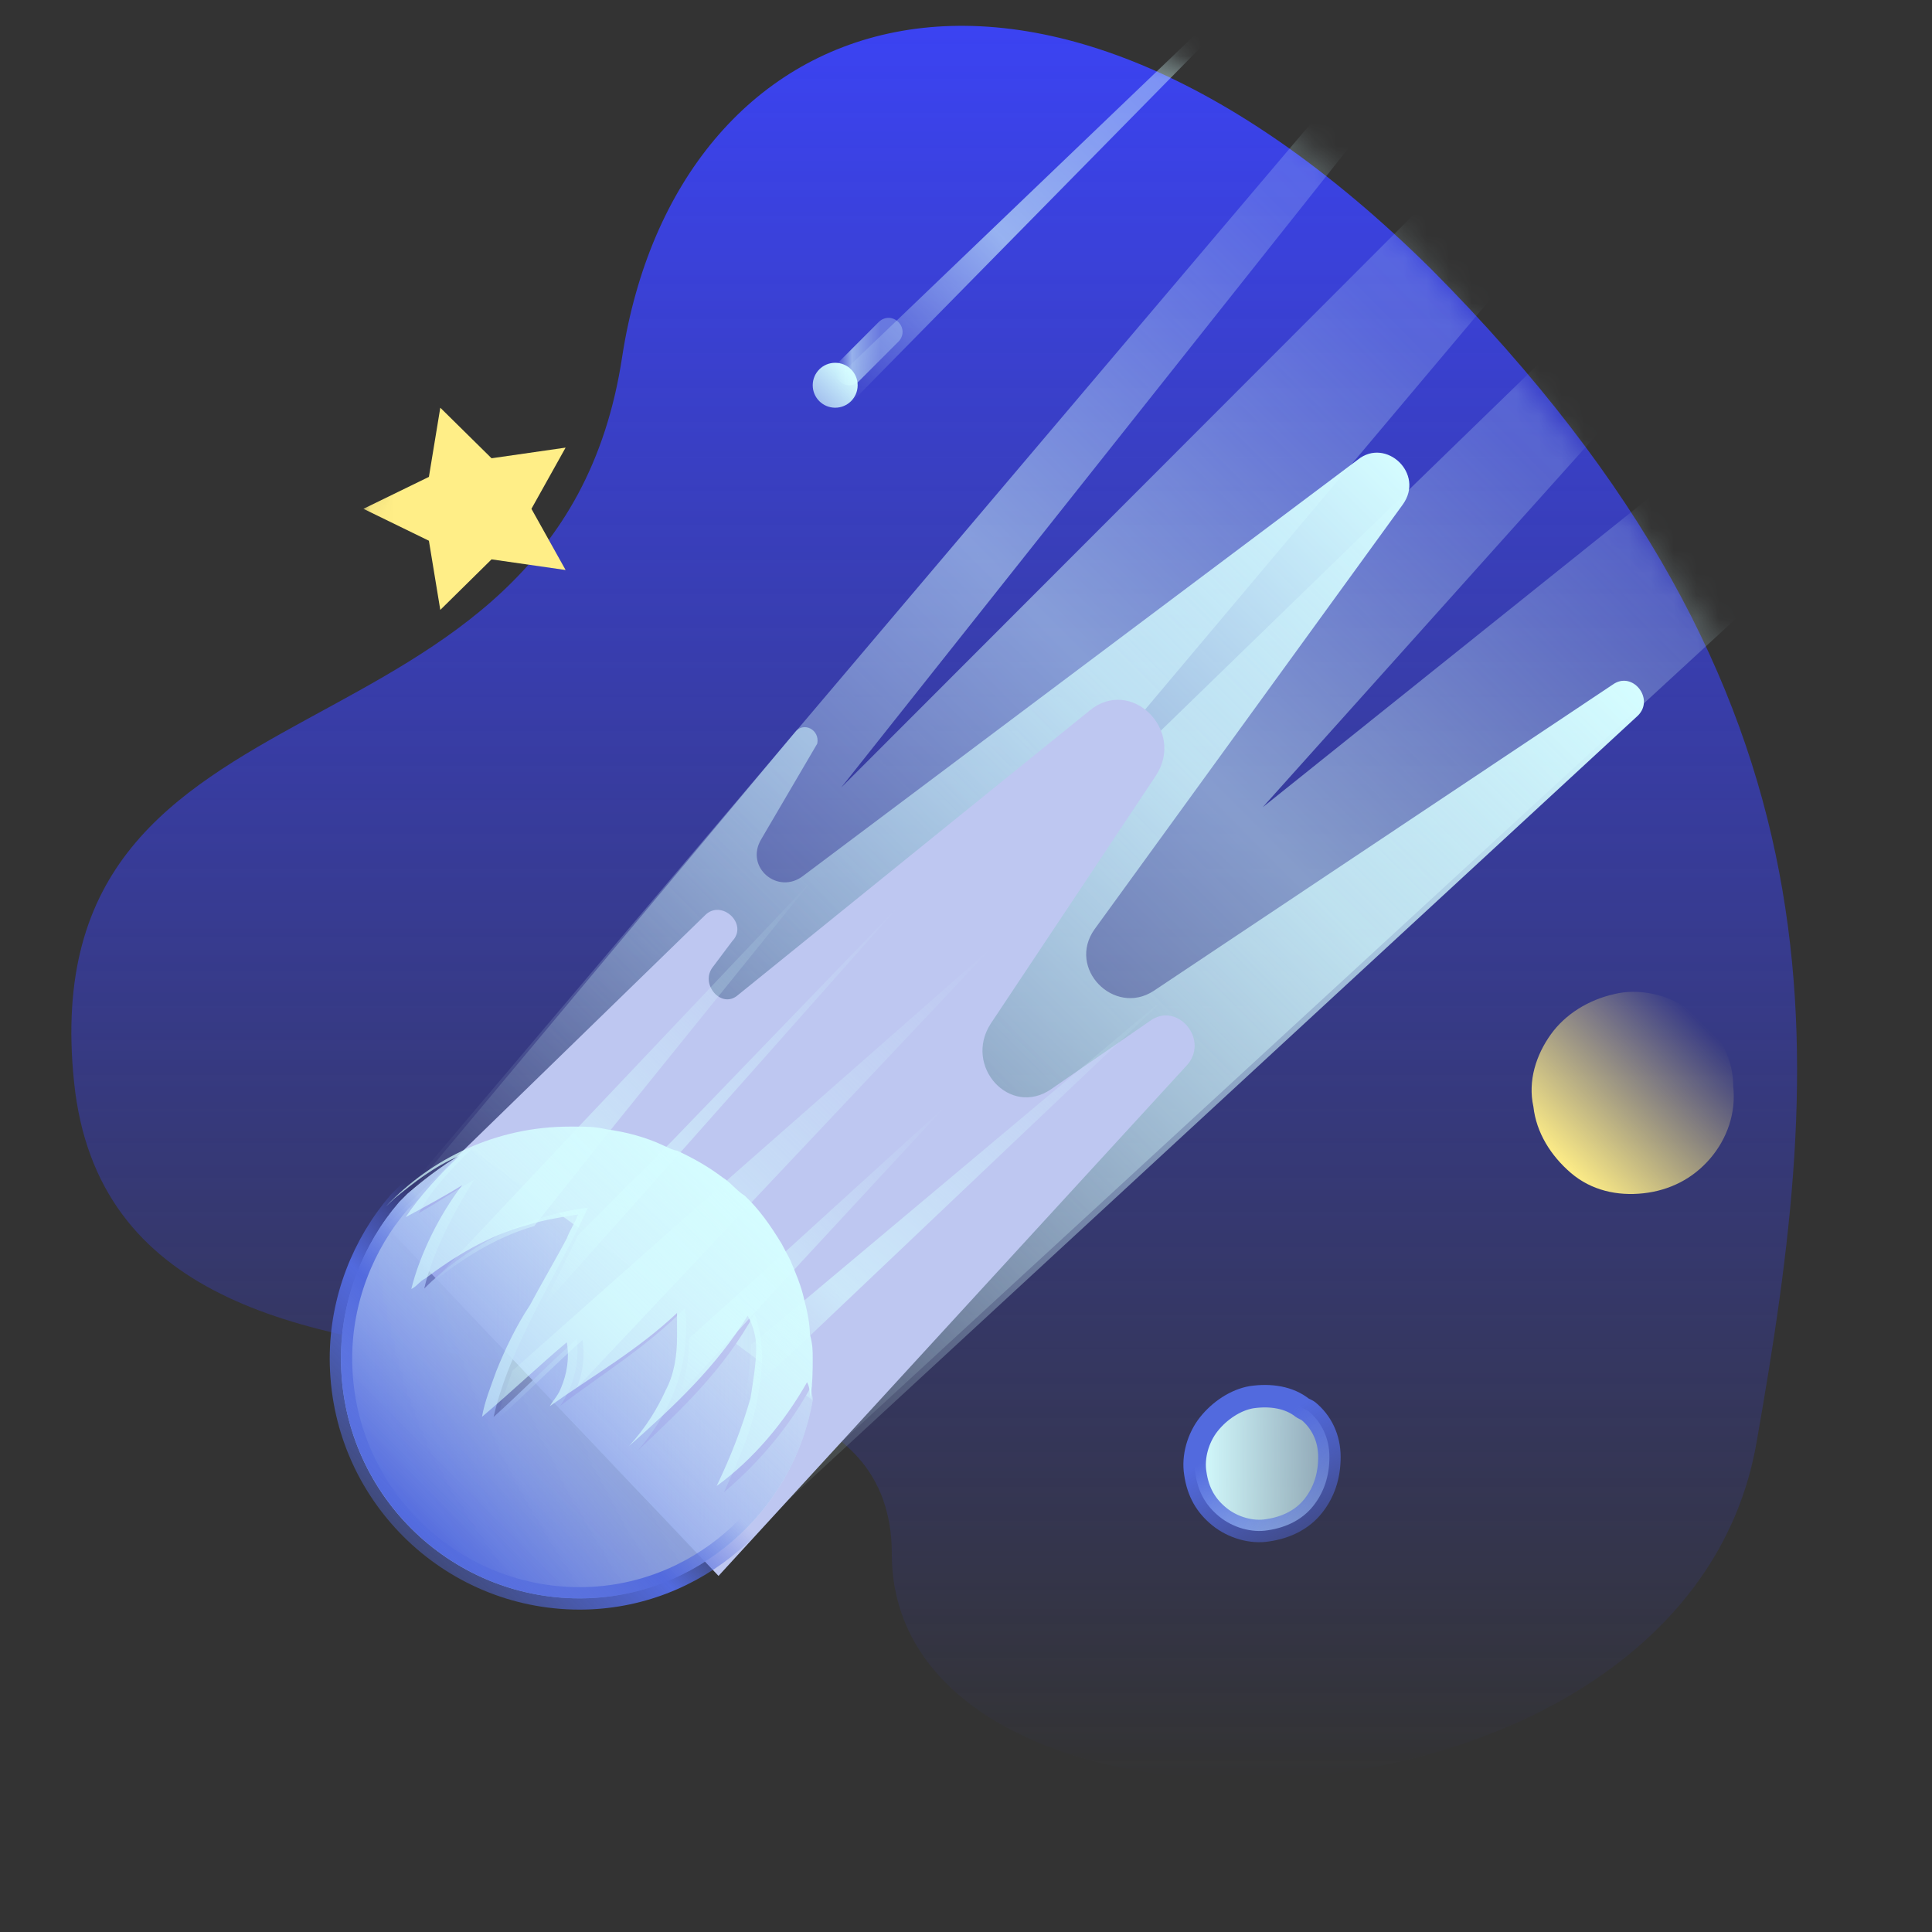 <svg width="86" height="86" viewBox="0 0 86 86" fill="none" xmlns="http://www.w3.org/2000/svg">
<rect x="0" y="0" width="86" height="86" fill="#333333" stroke="none"/>
<path d="M63.697 11.968C45.697 -5.832 30.097 0.368 27.697 15.868C24.797 35.068 1.297 28.968 3.297 48.168C5.297 67.568 39.697 54.668 39.697 69.168C39.697 83.668 74.997 82.868 78.197 64.168C81.197 47.068 82.697 31.068 63.697 11.968Z" fill="url(#paint0_linear)"/>
<mask id="mask0" mask-type="alpha" maskUnits="userSpaceOnUse" x="0" y="0" width="86" height="86">
<path d="M63.697 11.968C44.45 -11.136 19.077 3.649 16.677 19.149C13.777 38.349 -1.824 58.949 0.176 78.149C2.176 97.549 33.677 65.649 33.677 80.149C33.677 94.649 63.489 76.15 78.197 64.168C94.177 51.149 82.177 34.149 63.697 11.968Z" fill="#3B43F2"/>
</mask>
<g mask="url(#mask0)">
<path d="M98.464 -41.851L18.177 52.914L35.328 66.149L148.177 -37.731L56.207 35.934L110.395 -24.496L43.531 40.429L104.678 -32.237L37.441 35.06L98.464 -41.851Z" fill="url(#paint1_linear)"/>
<path d="M57.983 62.676C57.386 62.193 56.55 62.072 55.714 62.193C54.998 62.314 54.282 62.797 53.804 63.402C53.327 64.007 53.088 64.853 53.207 65.579C53.327 66.425 53.685 67.03 54.282 67.514C54.879 67.997 55.714 68.239 56.431 68.118C57.267 67.997 57.983 67.635 58.46 67.03C58.938 66.425 59.177 65.7 59.177 64.853C59.177 64.007 58.819 63.281 58.222 62.797L57.983 62.676Z" fill="url(#paint2_linear)" stroke="url(#paint3_linear)" stroke-miterlimit="10" stroke-linecap="round" stroke-linejoin="round"/>
<path d="M75.09 44.89C74.187 44.248 72.898 43.99 71.867 44.248C70.707 44.505 69.675 45.147 69.031 46.047C68.386 46.947 68 48.104 68.257 49.261C68.386 50.418 69.031 51.446 69.933 52.218C70.836 52.989 71.996 53.246 73.156 53.117C74.316 52.989 75.348 52.475 76.121 51.575C76.894 50.675 77.281 49.518 77.152 48.361C77.152 47.204 76.637 46.176 75.734 45.276L75.09 44.89Z" fill="url(#paint4_linear)"/>
<path d="M16.177 22.649L19.092 21.228L19.599 18.149L21.881 20.399L25.177 19.925L23.656 22.649L25.177 25.373L21.881 24.899L19.599 27.149L19.092 24.07L16.177 22.649Z" fill="#FFEE87"/>
<path d="M17.177 54.379L35.382 32.6C35.756 32.1 36.504 32.475 36.379 33.101L33.885 37.357C33.137 38.608 34.633 39.86 35.756 38.984L60.445 20.459C61.691 19.458 63.437 21.085 62.44 22.462L48.724 41.362C47.477 43.114 49.596 45.242 51.342 44.116L71.791 30.472C72.664 29.847 73.662 31.098 72.914 31.849L32.514 69.149L17.177 54.379Z" fill="url(#paint5_linear)"/>
<path d="M17.177 54.563L31.372 40.752C32.107 39.991 33.331 41.132 32.596 41.892L31.74 43.032C31.128 43.793 32.107 44.933 32.841 44.3L48.505 31.628C50.341 30.108 52.789 32.515 51.442 34.542L44.1 45.567C42.876 47.467 44.956 49.748 46.792 48.481L51.198 45.44C52.421 44.553 53.89 46.327 52.789 47.467L31.984 70.149L17.177 54.563Z" fill="#BEC7F1"/>
<path d="M36.177 62.329C35.312 67.298 30.988 71.149 25.8 71.149C19.994 71.149 15.177 66.429 15.177 60.466C15.177 57.857 16.165 55.373 17.771 53.509C17.894 53.385 18.018 53.261 18.142 53.137C19.006 52.391 19.994 51.646 20.983 51.149C20.118 52.019 19.253 52.888 18.636 54.006C19.5 53.509 20.241 53.012 21.106 52.516C20.241 53.882 19.253 55.745 18.883 57.36C20.612 55.621 23.206 54.13 26.171 53.758C24.812 56.739 22.712 59.845 21.971 63.075C23.083 62.081 24.565 60.59 25.677 59.596C25.8 60.59 25.553 61.708 24.936 62.578C26.912 61.087 28.765 59.969 30.494 58.23C30.741 60.59 30 62.702 28.394 64.565C30.371 62.702 32.224 60.963 33.583 58.478C34.077 59.845 33.953 60.963 33.706 62.329C33.459 63.696 32.842 65.062 32.224 66.428C33.83 65.062 35.188 63.447 36.177 61.584C36.053 61.832 36.177 62.081 36.177 62.329Z" fill="url(#paint6_linear)"/>
<path d="M36.177 62.329C35.312 67.298 30.988 71.149 25.8 71.149C19.994 71.149 15.177 66.429 15.177 60.466C15.177 57.857 16.165 55.373 17.771 53.509C17.894 53.385 18.018 53.261 18.142 53.137C19.006 52.391 19.994 51.646 20.983 51.149" fill="url(#paint7_linear)"/>
<path d="M36.177 62.329C35.312 67.298 30.988 71.149 25.8 71.149C19.994 71.149 15.177 66.429 15.177 60.466C15.177 57.857 16.165 55.373 17.771 53.509C17.894 53.385 18.018 53.261 18.142 53.137C19.006 52.391 19.994 51.646 20.983 51.149" stroke="url(#paint8_linear)" stroke-miterlimit="10" stroke-linecap="round" stroke-linejoin="round"/>
<path d="M36.177 60.46C36.177 61.053 36.177 61.645 36.051 62.238C36.051 62.001 36.051 61.764 35.925 61.527C34.919 63.305 33.534 64.964 31.899 66.149C32.528 64.845 33.031 63.542 33.408 62.238C33.534 61.408 33.66 60.697 33.66 59.986C33.66 59.512 33.534 59.038 33.283 58.564C31.899 60.816 30.011 62.593 27.998 64.371C28.753 63.542 29.256 62.712 29.634 61.882C30.011 61.171 30.137 60.342 30.137 59.512C30.137 59.157 30.137 58.801 30.137 58.445C28.375 60.105 26.488 61.171 24.475 62.593C24.601 62.356 24.852 62.119 24.978 61.764C25.23 61.171 25.356 60.46 25.23 59.749C24.097 60.697 22.587 62.119 21.455 63.068C21.581 62.356 21.832 61.764 22.084 61.053C22.462 60.105 22.965 59.038 23.594 58.09C24.097 57.142 24.726 56.075 25.23 55.127C25.356 54.771 25.607 54.416 25.733 54.06C24.978 54.179 24.223 54.297 23.468 54.534C21.707 55.008 20.197 55.956 18.938 56.905C18.687 57.023 18.561 57.26 18.309 57.379C18.687 55.838 19.567 54.06 20.574 52.757C19.819 53.23 18.938 53.705 18.058 54.179C18.687 53.23 19.567 52.282 20.448 51.453C19.316 51.927 18.435 52.638 17.554 53.349C17.428 53.468 17.303 53.586 17.177 53.705C19.19 51.571 22.084 50.149 25.356 50.149C25.481 50.149 25.481 50.149 25.607 50.149C26.11 50.149 26.488 50.149 26.991 50.268C27.872 50.386 28.753 50.623 29.508 50.979C29.759 51.097 30.011 51.216 30.137 51.216C30.892 51.571 31.521 51.927 32.15 52.401C32.528 52.638 32.779 52.993 33.157 53.23C33.786 53.823 34.289 54.534 34.793 55.364C34.919 55.601 35.044 55.838 35.17 56.075C35.422 56.668 35.673 57.26 35.799 57.853C35.925 58.327 36.051 58.919 36.051 59.394C36.177 59.868 36.177 60.105 36.177 60.46Z" fill="url(#paint9_linear)"/>
<path d="M23.778 54.578C21.989 55.092 20.455 56.12 19.177 57.149L25.951 49.949L36.177 39.149L27.357 50.078L23.778 54.578Z" fill="url(#paint10_linear)"/>
<path d="M29.908 50.797L40.177 40.149L30.505 51.05L24.177 58.149C24.654 57.135 25.251 55.994 25.729 54.98L29.908 50.797Z" fill="url(#paint11_linear)"/>
<path d="M25.677 61.774C25.927 61.149 26.052 60.399 25.927 59.649C24.802 60.649 23.302 62.149 22.177 63.149C22.302 62.399 22.552 61.774 22.802 61.024L32.802 52.149L44.177 42.149L33.802 53.149L25.677 61.774Z" fill="url(#paint12_linear)"/>
<path d="M35.62 56.228L30.177 62.149C30.548 61.377 30.672 60.476 30.672 59.575L35.249 55.456L42.177 49.149L35.62 56.228Z" fill="url(#paint13_linear)"/>
<path d="M52.177 44.149L36.02 59.491L33.177 62.149C33.306 61.303 33.435 60.579 33.435 59.854L35.762 57.921L52.177 44.149Z" fill="url(#paint14_linear)"/>
<path d="M37.177 18.149C37.729 18.149 38.177 17.701 38.177 17.149C38.177 16.597 37.729 16.149 37.177 16.149C36.624 16.149 36.177 16.597 36.177 17.149C36.177 17.701 36.624 18.149 37.177 18.149Z" fill="url(#paint15_linear)"/>
<path d="M37.669 18.149L67.177 -11.851L37.177 16.894L37.669 18.149Z" fill="url(#paint16_linear)"/>
<path d="M37.364 16.962C37.114 16.712 37.114 16.337 37.364 16.087L39.114 14.336C39.364 14.086 39.739 14.086 39.989 14.336C40.239 14.586 40.239 14.961 39.989 15.211L38.239 16.962C37.989 17.212 37.614 17.212 37.364 16.962Z" fill="url(#paint17_linear)"/>
</g>
<defs>
<linearGradient id="paint0_linear" x1="41.603" y1="1.21" x2="41.603" y2="79.171" gradientUnits="userSpaceOnUse">
<stop stop-color="#3B43F2"/>
<stop offset="1" stop-color="#3B43F2" stop-opacity="0"/>
</linearGradient>
<linearGradient id="paint1_linear" x1="24.571" y1="59.431" x2="135.266" y2="-50.756" gradientUnits="userSpaceOnUse">
<stop stop-color="#D5FDFF" stop-opacity="0"/>
<stop offset="0.243" stop-color="#D5FDFF" stop-opacity="0.5"/>
<stop offset="0.373" stop-color="#D5FDFF" stop-opacity="0.2"/>
<stop offset="0.665" stop-color="#D5FDFF" stop-opacity="0"/>
</linearGradient>
<linearGradient id="paint2_linear" x1="53.278" y1="65.258" x2="59.341" y2="65.258" gradientUnits="userSpaceOnUse">
<stop stop-color="#D5FDFF"/>
<stop offset="1" stop-color="#D5FDFF" stop-opacity="0.54"/>
</linearGradient>
<linearGradient id="paint3_linear" x1="58.125" y1="68.443" x2="54.424" y2="62.114" gradientUnits="userSpaceOnUse">
<stop stop-color="#526ADE" stop-opacity="0.4"/>
<stop offset="0.711" stop-color="#526ADE"/>
</linearGradient>
<linearGradient id="paint4_linear" x1="69.397" y1="51.839" x2="75.724" y2="45.494" gradientUnits="userSpaceOnUse">
<stop stop-color="#FFEE87"/>
<stop offset="1" stop-color="#FFEE87" stop-opacity="0"/>
</linearGradient>
<linearGradient id="paint5_linear" x1="24.57" y1="61.876" x2="64.377" y2="22.22" gradientUnits="userSpaceOnUse">
<stop stop-color="#D5FDFF" stop-opacity="0"/>
<stop offset="1" stop-color="#D5FDFF"/>
</linearGradient>
<linearGradient id="paint6_linear" x1="15.166" y1="61.212" x2="36.165" y2="61.212" gradientUnits="userSpaceOnUse">
<stop stop-color="#D5FDFF"/>
<stop offset="1" stop-color="#D5FDFF" stop-opacity="0.54"/>
</linearGradient>
<linearGradient id="paint7_linear" x1="30.053" y1="56.21" x2="18.206" y2="67.991" gradientUnits="userSpaceOnUse">
<stop stop-color="#BEC7F1" stop-opacity="0.4"/>
<stop offset="1" stop-color="#526ADE"/>
</linearGradient>
<linearGradient id="paint8_linear" x1="17.835" y1="68.497" x2="30.561" y2="55.842" gradientUnits="userSpaceOnUse">
<stop stop-color="#526ADE" stop-opacity="0.4"/>
<stop offset="0.392" stop-color="#526ADE"/>
<stop offset="0.632" stop-color="#526ADE" stop-opacity="0"/>
</linearGradient>
<linearGradient id="paint9_linear" x1="21.46" y1="62.921" x2="31.744" y2="52.002" gradientUnits="userSpaceOnUse">
<stop stop-color="#D5FDFF" stop-opacity="0.54"/>
<stop offset="0.921" stop-color="#D5FDFF" stop-opacity="0.964"/>
<stop offset="1" stop-color="#D5FDFF"/>
</linearGradient>
<linearGradient id="paint10_linear" x1="19.462" y1="57.459" x2="37.083" y2="39.941" gradientUnits="userSpaceOnUse">
<stop stop-color="#D5FDFF" stop-opacity="0"/>
<stop offset="0.243" stop-color="#D5FDFF" stop-opacity="0.6"/>
<stop offset="0.373" stop-color="#D5FDFF" stop-opacity="0.5"/>
<stop offset="1" stop-color="#D5FDFF" stop-opacity="0"/>
</linearGradient>
<linearGradient id="paint11_linear" x1="23.832" y1="57.806" x2="41.308" y2="41.344" gradientUnits="userSpaceOnUse">
<stop stop-color="#D5FDFF" stop-opacity="0"/>
<stop offset="0.243" stop-color="#D5FDFF" stop-opacity="0.6"/>
<stop offset="0.373" stop-color="#D5FDFF" stop-opacity="0.5"/>
<stop offset="1" stop-color="#D5FDFF" stop-opacity="0"/>
</linearGradient>
<linearGradient id="paint12_linear" x1="22.354" y1="63.292" x2="43.889" y2="41.757" gradientUnits="userSpaceOnUse">
<stop stop-color="#D5FDFF" stop-opacity="0"/>
<stop offset="0.243" stop-color="#D5FDFF" stop-opacity="0.6"/>
<stop offset="0.373" stop-color="#D5FDFF" stop-opacity="0.5"/>
<stop offset="1" stop-color="#D5FDFF" stop-opacity="0"/>
</linearGradient>
<linearGradient id="paint13_linear" x1="29.588" y1="61.712" x2="42.334" y2="49.462" gradientUnits="userSpaceOnUse">
<stop stop-color="#D5FDFF" stop-opacity="0"/>
<stop offset="0.243" stop-color="#D5FDFF" stop-opacity="0.6"/>
<stop offset="0.373" stop-color="#D5FDFF" stop-opacity="0.5"/>
<stop offset="1" stop-color="#D5FDFF" stop-opacity="0"/>
</linearGradient>
<linearGradient id="paint14_linear" x1="32.649" y1="61.664" x2="50.463" y2="42.604" gradientUnits="userSpaceOnUse">
<stop stop-color="#D5FDFF" stop-opacity="0"/>
<stop offset="0.243" stop-color="#D5FDFF" stop-opacity="0.6"/>
<stop offset="0.373" stop-color="#D5FDFF" stop-opacity="0.5"/>
<stop offset="1" stop-color="#D5FDFF" stop-opacity="0"/>
</linearGradient>
<linearGradient id="paint15_linear" x1="36.513" y1="17.811" x2="37.839" y2="16.485" gradientUnits="userSpaceOnUse">
<stop stop-color="#D5FDFF" stop-opacity="0.7"/>
<stop offset="1" stop-color="#D5FDFF"/>
</linearGradient>
<linearGradient id="paint16_linear" x1="37.275" y1="17.7" x2="67.323" y2="-11.732" gradientUnits="userSpaceOnUse">
<stop stop-color="#D5FDFF" stop-opacity="0"/>
<stop offset="0.243" stop-color="#D5FDFF" stop-opacity="0.6"/>
<stop offset="0.373" stop-color="#D5FDFF" stop-opacity="0.5"/>
<stop offset="0.665" stop-color="#D5FDFF" stop-opacity="0.3"/>
</linearGradient>
<linearGradient id="paint17_linear" x1="37.196" y1="15.645" x2="40.197" y2="15.645" gradientUnits="userSpaceOnUse">
<stop stop-color="#D5FDFF" stop-opacity="0"/>
<stop offset="0.243" stop-color="#D5FDFF" stop-opacity="0.6"/>
<stop offset="0.373" stop-color="#D5FDFF" stop-opacity="0.5"/>
<stop offset="0.665" stop-color="#D5FDFF" stop-opacity="0.3"/>
</linearGradient>
</defs>
</svg>
